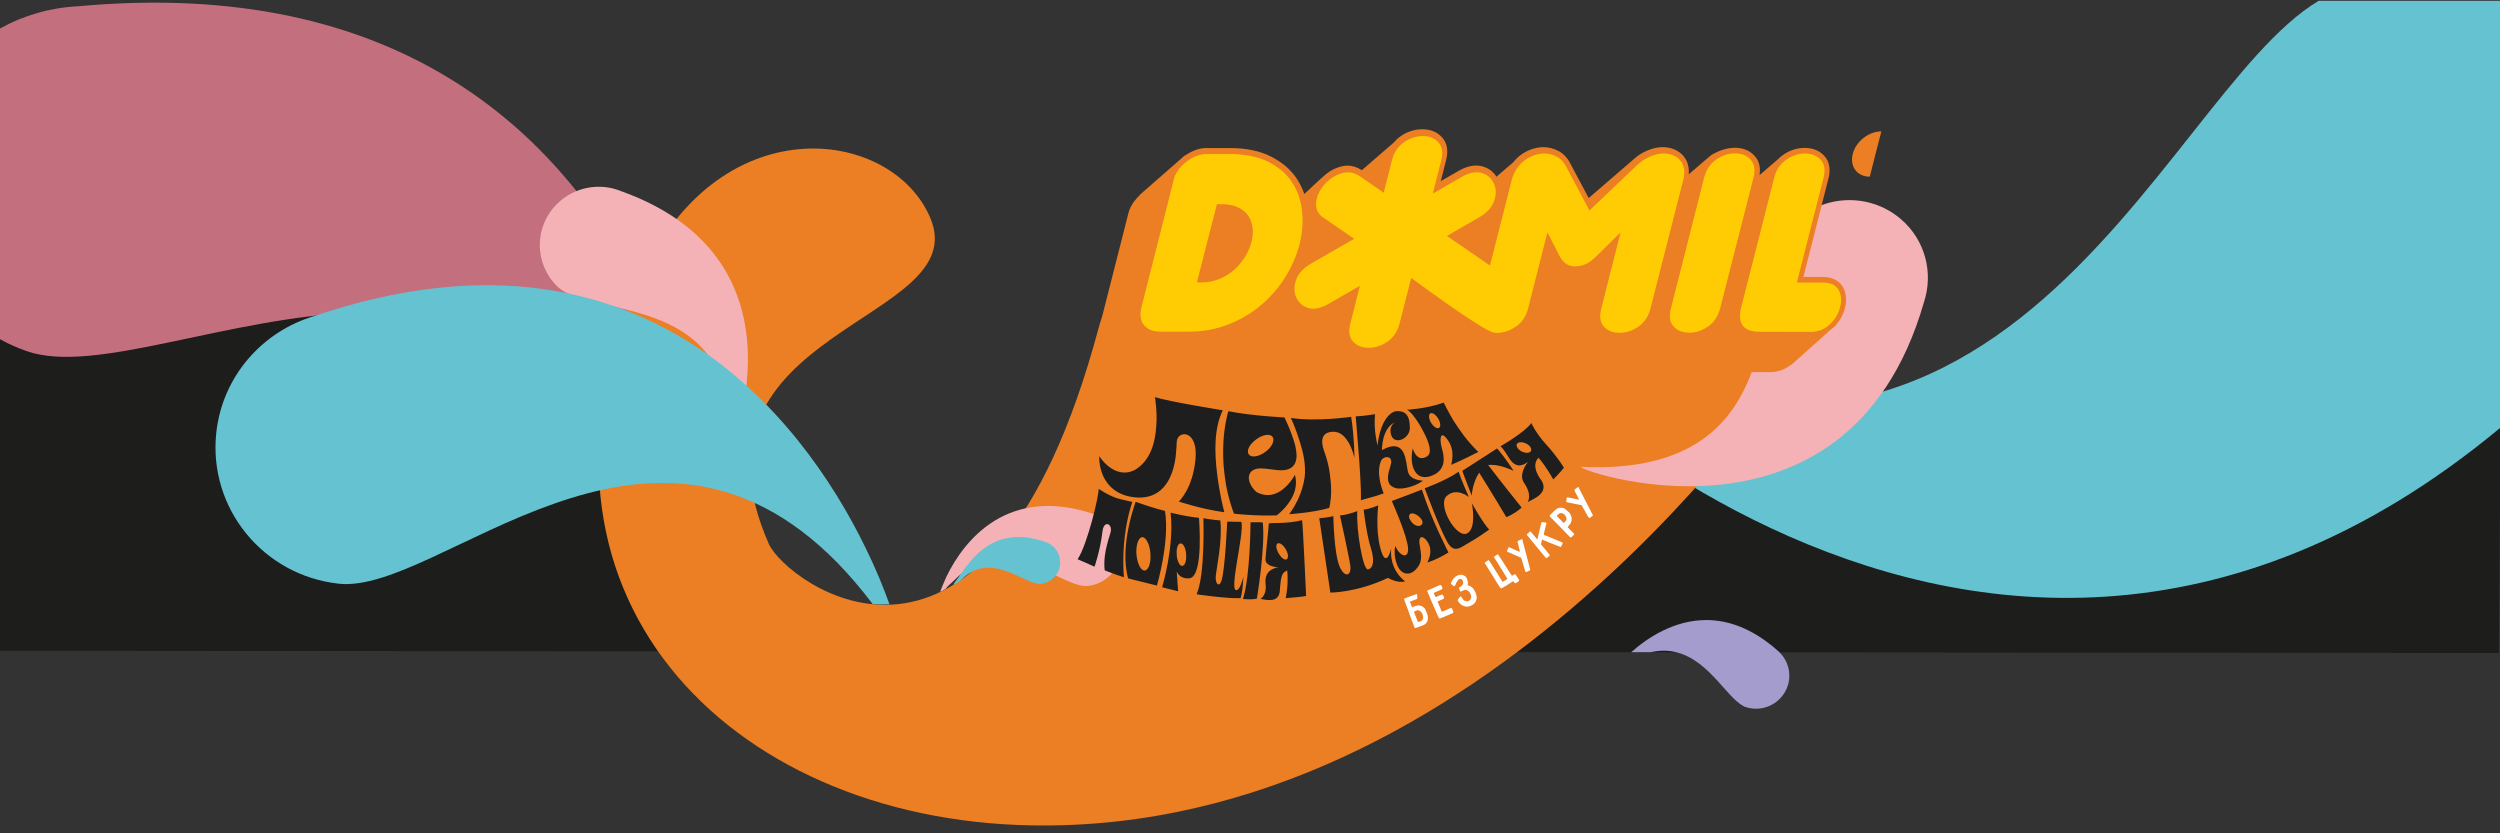 <?xml version="1.0" encoding="UTF-8"?> <!-- Generator: Adobe Illustrator 24.0.1, SVG Export Plug-In . SVG Version: 6.00 Build 0) --> <svg xmlns="http://www.w3.org/2000/svg" xmlns:xlink="http://www.w3.org/1999/xlink" id="Layer_1" x="0px" y="0px" viewBox="0 0 1920 640" style="enable-background:new 0 0 1920 640;" xml:space="preserve"><rect x="0" y="0" width="1920" height="640" fill="#333333" stroke="none"/> <style type="text/css"> .st0{fill:#1D1D1B;} .st1{fill-rule:evenodd;clip-rule:evenodd;fill:#A49CCC;} .st2{fill-rule:evenodd;clip-rule:evenodd;fill:#C46F7E;} .st3{fill-rule:evenodd;clip-rule:evenodd;fill:#65C2D0;} .st4{fill-rule:evenodd;clip-rule:evenodd;fill:#EC7E23;} .st5{fill-rule:evenodd;clip-rule:evenodd;fill:#F5B2B6;} .st6{fill-rule:evenodd;clip-rule:evenodd;fill:#FFCC04;} .st7{fill:#1D1E1D;} .st8{fill:#FFFFFF;} </style> <path class="st0" d="M0,227.9v271.9l1919.1,1.7l2.6-336.2l-159.8,31.9l-241.1,158.1l-96.9,7.6l-86.1-7.6l-97.4-14.6l-95.2,38.7 l-166.5,15.1L842,393.8l-91.9,57.6l-41.7,31.1l-35.3-3.1c0,0-77.6-31-103.7-62.9s-73.4-93.8-73.4-93.8L341.1,197l-203.8-37.5 L0,227.9z"></path> <path class="st1" d="M1373.1,526.3c-4.1,13.3-18.3,21-31.9,16.9c-13.5-4.1-27.5-35.9-53.9-42.3c-5.9-1.5-12.3-1.6-19.6,0h-14.9 c11.9-10.7,32.6-24.7,57.7-24.7c16.5,0,35.1,6.2,54.3,23.1C1372.6,505.7,1376.2,516.2,1373.1,526.3z"></path> <path class="st2" d="M60.2,4.8C39,5.8,18.3,11.7,0,21.9v238.6c6.4,3.6,13.2,6.6,20.3,9.1c104.5,37,404-178.4,528.2,185.5 C557.1,480.4,550.1-40.2,60.2,4.8z"></path> <path class="st3" d="M1135.4,235.3c-27.7-16.8,366.8,440.6,784.6,93.4V0.6h-139.2C1655.7,74.8,1534.4,478,1135.4,235.3z"></path> <path class="st4" d="M1377,279.8c0,0-233.3,360.4-584.7,354.1c-235.2-4.2-405.2-180.6-301.4-417.6c59.3-135.5,193-119.2,223.3-49.6 c35.7,81.7-197,84.7-123.7,251.1C603,446.3,759,567.7,843.8,251.7c35.1-130.4,347.7-38.3,347.7-38.3L1377,279.8z"></path> <path class="st5" d="M1459.9,168.3c19,16.3,25.1,41.8,17.6,64.1c-59.1,205.4-274.6,125.8-262.8,126.2 c169.5,7.4,128.2-148,160.1-184.4C1396.6,149.4,1434.7,146.7,1459.9,168.3z"></path> <g> <path class="st4" d="M1332.5,113.5c6.3,0,11.3,2.1,15.1,6.3l0,0c2,2.2,3.3,4.9,3.8,8c0.3,2.1,0.3,4.3-0.1,6.7l14.3-12.3 c0.5-0.5,1.1-1,1.6-1.5c0.6-0.5,1.2-1,1.9-1.5l0,0c2.6-1.9,5.3-3.3,8.1-4.2c2.9-1,5.8-1.4,8.8-1.4c3.1,0,5.9,0.5,8.4,1.5 c2.6,1,4.8,2.6,6.7,4.7l0,0c2.1,2.2,3.3,4.9,3.8,8c0.5,2.9,0.2,6.1-0.7,9.5l-19.2,75.4h14.7c3.5,0,6.6,0.6,9.1,1.8 c2.8,1.3,5,3.3,6.5,5.9c1.4,2.4,2.2,5,2.4,7.7l0,0c0.2,2.7,0,5.6-0.8,8.5c-0.7,2.7-1.7,5.2-3,7.5c-1.1,1.9-2.3,3.7-3.8,5.4v0.3 l-1.3,1.2l-0.5,0.4l0,0l-0.3,0.2l0,0l-0.3,0.2l0,0c-0.2,0.1-0.4,0.3-0.7,0.6l0,0c0,0-0.3,0.2-0.7,0.5l-29.1,26l-1.5,1.4l-0.4-0.1 c-2,1.7-4.3,2.9-6.7,3.9c-2.9,1.1-6.1,1.7-9.6,1.7h-16.3h-6.8h-15.9h-64H860.6c-3.5,0-6.6-0.5-9.2-1.6c-2.9-1.1-5.2-2.8-7.1-5.1 c-1.8-2.3-3-5-3.4-8c-0.4-2.9-0.1-6.1,0.8-9.4l25-98.3c0.4-1.5,0.9-3,1.7-4.5c0.7-1.4,1.6-2.8,2.6-4.2c0.8-1,1.7-2.1,2.6-3.1 c0.5-0.5,1-1.1,1.6-1.6v-0.2l1.2-1.1l29.4-25.7l0,0c0.2-0.2,0.5-0.5,0.9-0.8c0.3-0.3,0.6-0.5,0.9-0.8l0.1-0.1l2-1.8l0.2,0.1 c1-0.7,1.9-1.3,3-1.9c1.4-0.8,2.8-1.5,4.3-2.1l0,0c1.5-0.6,3-1.1,4.5-1.4s3-0.5,4.5-0.5h18.3c12.5,0,23,2.2,31.6,6.5 c4.3,2.2,8,4.7,11.3,7.4c3.3,2.9,6.2,6.1,8.5,9.6c1.9,2.8,3.4,5.8,4.7,8.8c0.4,1,0.8,2,1.1,3c4.7-4.1,15-14.7,20.1-17.7 c2.6-1.6,5.4-2.7,8.4-3.5c3.3-0.8,6.3-0.8,9.2,0c2.3,0.6,4.4,1.6,6.5,2.9l24.6-21.3c0.7-0.8,1.4-1.6,2.1-2.3 c0.8-0.8,1.7-1.5,2.7-2.2c2.6-1.9,5.3-3.3,8.2-4.2c2.9-1,5.8-1.4,8.9-1.4c3.1,0,5.9,0.5,8.4,1.5c2.6,1,4.8,2.6,6.7,4.7l0,0 c2,2.2,3.3,4.9,3.8,8c0.4,2.9,0.2,6.1-0.7,9.5l-4.1,16.1l13.4-7.7c3.3-1.9,6.4-3.2,9.5-3.8c3.2-0.7,6.3-0.6,9.2,0.2 c2.8,0.8,5.3,2.1,7.3,3.9c1.3,1.1,2.5,2.5,3.4,4l12.9-11.1c0.8-1,1.6-2,2.5-2.8c1-1,2-1.9,3.1-2.7c1.3-1,2.6-1.8,4.1-2.6 c1.4-0.7,2.9-1.4,4.4-1.9c1.6-0.5,3.1-0.9,4.6-1.2c1.6-0.3,3.1-0.4,4.6-0.4c2,0,4,0.3,5.9,0.8c1.9,0.5,3.8,1.2,5.6,2.2 c1.9,1,3.5,2.3,4.9,3.7c1.4,1.5,2.7,3.2,3.7,5.1l0,0l14.5,27.3l33.4-28.8l0,0c1.7-1.6,3.5-3,5.3-4.3c1.9-1.3,3.9-2.4,5.9-3.2 c2.1-0.9,4.2-1.6,6.2-2.1c2.1-0.5,4.2-0.7,6.1-0.7c3.1,0,6.1,0.6,8.8,1.7c1.4,0.6,2.7,1.3,3.8,2.1l0,0c1.2,0.8,2.2,1.8,3.2,2.9 c1,1.2,1.8,2.5,2.5,3.8l0,0c0.6,1.3,1.1,2.8,1.4,4.4c0.3,1.6,0.4,3.3,0.3,5c0,0.3,0,0.6-0.1,1l15.4-13.2l0,0c0.4-0.4,0.8-0.7,1.2-1 c0.3-0.3,0.8-0.6,1.4-1C1320.7,115.4,1326.4,113.5,1332.5,113.5L1332.5,113.5z"></path> <path class="st6" d="M901.6,137.4c0.6-2.5,1.8-4.9,3.6-7.2c1.8-2.3,3.8-4.4,6.1-6.1c2.3-1.8,4.8-3.2,7.4-4.2s5.1-1.6,7.4-1.6h18.3 c11.8,0,21.7,2,29.7,6c7.9,4,14,9.2,18.2,15.7c4.3,6.5,6.8,13.8,7.7,22.2c0.9,8.3,0.2,16.8-1.9,25.2c-2.2,8.5-5.7,16.8-10.6,24.8 s-11,15.2-18.3,21.5c-7.3,6.4-15.7,11.4-25.1,15.2c-9.4,3.8-19.8,5.8-31.2,5.8h-21.4c-6,0-10.3-1.7-13-5.1c-2.7-3.4-3.3-8-1.8-13.9 L901.6,137.4L901.6,137.4z M922.8,216.9c4.9,0,9.6-0.9,13.8-2.7c4.3-1.8,8.1-4.2,11.4-7.1c3.3-2.9,6-6.3,8.3-10 c2.3-3.8,3.9-7.6,4.9-11.5c0.9-3.6,1.2-7.2,0.8-10.5c-0.4-3.4-1.4-6.5-3.2-9.2c-1.8-2.7-4.4-4.9-7.9-6.6c-3.5-1.7-7.8-2.5-13-2.5 h-3.3l-15.4,60.1H922.8L922.8,216.9z"></path> <path class="st6" d="M1209.6,204.6c-5.2,0-9.1-2.7-11.8-7.9l-9.4-18.2l-14.8,58.3c-1.5,6.1-4.6,10.7-9.2,13.9 c-3.9,2.8-7.9,4.3-12.1,4.8c-1.6,0.3-3.1,0.2-4.6,0c-8.3-0.9-56.8-37-63.9-42l-8.9,34.8c-1.6,6.2-4.7,10.8-9.2,14 c-4.6,3.2-9.4,4.8-14.5,4.8c-5.2,0-9.2-1.6-12.1-4.8c-2.9-3.2-3.6-7.8-2-14l7.3-28.8l-23.8,13.7c-6,3.5-11.3,4.7-15.7,3.4 c-4.4-1.3-7.5-4-9.4-8.2c-1.8-4.2-1.8-8.6-0.1-13.5c1.7-4.9,5.6-9.1,11.7-12.6l32.9-18.9l-24-16.5c-4.4-3-5.8-7.4-5.1-12.3 c1.4-10.2,10.7-19.4,20.6-21.8c5.1-1.3,9.4,0.1,13.8,3.2l17.4,12l6.3-24.9c1.5-6,4.5-10.5,9.1-13.7c4.5-3.2,9.4-4.9,14.6-4.9 c5.1,0,9.1,1.6,12,4.9c2.9,3.2,3.7,7.8,2.2,13.7l-6.4,25.1l0,0l-0.1,0.5l22-12.7c5.8-3.4,10.9-4.4,15.4-3.2c4.5,1.3,7.6,4,9.5,8.1 c1.9,4.3,1.9,8.8,0.1,13.7c-1.8,4.9-5.6,8.9-11.4,12.3l-24.8,14.3l33.1,22.7l16.8-66c0.8-3.1,2.1-5.9,3.8-8.4 c1.7-2.5,3.7-4.6,6-6.3c2.2-1.7,4.7-3,7.3-3.9c2.6-0.9,5.3-1.4,7.8-1.4c3.4,0,6.6,0.8,9.5,2.4c3,1.6,5.3,4,7,7.1l18.2,34.3 l35.9-34.3c3.3-3.1,6.7-5.5,10.5-7.1c3.7-1.6,7.3-2.4,10.7-2.4c2.6,0,5,0.5,7.2,1.4c2.2,0.9,4,2.2,5.4,3.9c1.5,1.7,2.4,3.8,2.9,6.3 c0.5,2.5,0.3,5.4-0.5,8.4l-25.2,98.9c-1.6,6.2-4.7,10.8-9.2,14c-4.6,3.2-9.5,4.8-14.7,4.8c-5.1,0-9.1-1.6-11.9-4.8 c-2.9-3.2-3.6-7.8-2-14l14.8-58.3l-18.5,18.2c-3,3-5.8,5.1-8.4,6.2C1214.9,204,1212.2,204.6,1209.6,204.6L1209.6,204.6z"></path> <path class="st6" d="M1321.1,236.7c-1.6,6.2-4.7,10.8-9.2,14c-4.6,3.2-9.4,4.8-14.5,4.8c-5.2,0-9.2-1.6-12.1-4.8s-3.6-7.8-2-14 l25.5-100.3c1.5-6,4.5-10.5,9.1-13.7c4.5-3.2,9.4-4.9,14.6-4.9c5.1,0,9.1,1.6,12,4.9c2.9,3.2,3.7,7.8,2.2,13.7L1321.1,236.7 L1321.1,236.7z"></path> <path class="st6" d="M1351.3,254.8c-12.5,0-17.2-6.4-14-19l25.3-99.3c1.5-6,4.5-10.5,9.1-13.7c4.5-3.2,9.4-4.9,14.5-4.9 c5.1,0,9.1,1.6,12.1,4.9c3,3.2,3.7,7.8,2.2,13.7L1380,217h20.1c5.8,0,9.8,1.9,11.9,5.6c2.1,3.7,2.5,8.1,1.2,13.3 c-1.3,5.2-4,9.6-8,13.3c-4,3.8-8.9,5.7-14.8,5.7L1351.3,254.8L1351.3,254.8z"></path> <path class="st4" d="M1440.4,118.3l-4.4,17.4c-9.7,0-15.5-7.7-13.1-17.4s12.3-17.4,22-17.4L1440.4,118.3L1440.4,118.3z"></path> </g> <path class="st5" d="M427.8,156.6c13.3-13.2,32.9-16.5,49.2-9.8c151.8,54.3,80.6,209.9,81.6,201.2 c14.3-125.3-104.9-102.6-130.7-128.1C410.2,202.5,410.1,174.1,427.8,156.6z"></path> <g> <path class="st3" d="M683.1,464.1c-4.9,0.2-9.3,0.1-12.9-0.2c-8.9-11.8-17.9-22.2-26.9-31.5c-147.6-150.7-306.1,24.1-383,15.9 c-58.3-6.3-100.4-58.1-94.2-115.9c4.7-43.7,35.8-78.2,75.7-89.8c249-84.2,373.5,76.8,422.8,177.8 C672.8,437.1,678.9,452.1,683.1,464.1z"></path> </g> <g> <path class="st5" d="M722.1,454.3c1.3,0.1,2.9-1.7,3.9-1.8c2.4-3.2,4.4-4.3,6.8-6.8c39.6-40.4,82.1,6.5,102.7,4.3 c15.6-1.7,26.9-15.6,25.2-31.1c-1.3-11.7-9.6-21-20.3-24c-66.8-22.6-100.2,20.6-113.4,47.7C724.9,447.1,723.3,451.2,722.1,454.3z"></path> </g> <g> <path class="st3" d="M732.3,449c0.8,0,4.2-2,5.6-3.4c23.2-23.7,49.3,4.1,61.4,2.8c9.2-1,15.8-9.1,14.8-18.3 c-0.7-6.9-5.6-12.3-11.9-14.1c-39.2-13.2-56.4,13.4-66.5,28C733.9,446.7,733,447.1,732.3,449z"></path> </g> <g> <path class="st7" d="M1092,376c0,0-11.3,4.5-23.1,8.8c0,0,9.7,21.5,12.1,33.3c2.4,11.9-5.6,10.1-9.4,1.3c-0.1-0.2-1.7,6.8,1.4,14.4 c3,7.7,9.5,8.6,14.3,3.6c3.7-4,5.1-7.5,3.3-16.9c-2.1-10.3,2.4-8.6,4.6-5.9c2.3,2.8,5.6,8.1,1,17.4c0,0,7.5-2.2,16.2-7.7 C1112.4,424.1,1099.6,399.8,1092,376L1092,376z M1068.4,421.4c0,0-3.8,17-8.4-0.8c-3.8-14.6-1.5-32.5-1.5-32.5s-6.5,2.9-11.2,3.3 c0,0,2.1,18.7,5.4,29c3.1,9.8,2.2,16-2.1,16.9c-3.8,0.8-9.1-30.2-8.2-44.8c0,0-6.4,2.7-13.3,3.4c0,0,6.7,30.3,7.8,37.5 c1.5,9.2-4.1,10.7-8,1.9c-4.5-10.4-4.9-38.9-4.9-38.9s-4.7,1.2-10.8,1.6l8.5,57.1c0,0,20,0.2,44.3-11.3c0,0,6.7,4.3,13.2,2.7 C1079.1,446.5,1067,438.3,1068.4,421.4L1068.4,421.4z M1143.7,406.7c-4.9-5.1-13.3-20.2-13.3-20.2s3.9,19.3-3.6,23.1 c-8.3,4.3-23.1-21.6-15.9-28.5c7.5-7.3,17.2,0.6,17.2,0.6c-5.4-12-7.9-19.4-7.9-19.4c-9.8,6.9-26,12.7-26,12.7s11.1,30.3,17.4,41.4 c2.8,4.9,6,6.5,10.8,3.8C1127.6,417.1,1135.5,412.8,1143.7,406.7L1143.7,406.7z M1162.4,361.6c0,0-5.5-8.9-12.6-17.2 c0,0-13.4,8.7-26.6,17.1c-0.4,0.2,2.7,7.6,7.1,19.2c0,0,0.3-9.5,5.7-17.7c0,0,10.8,17.2,20.9,34.2c0,0,6.5-2.6,11.7-7.4 c0,0-15.8-19.6-25.7-32.7c0,0,3.8-0.5,8.8,0.7C1156.9,358.9,1162.4,361.6,1162.4,361.6L1162.4,361.6z M1176.1,324.9 c-5.6,7.6-23.7,17.8-23.7,17.8c4.5,4.5,5.9,9,8.9,12.1c5.6,5.6,10.8,0.7,12.3-0.2c-1.9,2.3-7.2,10.2-3.2,16.1 c6.8,9.9,2.8,14.9,2.8,14.9c4.1-2.2,16.3-6.6,10.9-16.2c-9.5-12.5-2.5-17.8-2.5-17.8c5.9,6.6,11.3,16.6,11.3,16.6 c4-3.8,8.2-9,8.2-9s-5.3-8.8-13.6-17.8C1179.3,332.5,1176.1,324.9,1176.1,324.9L1176.1,324.9z M1175.7,346.5 c-0.9,1.6-4.2,1.7-7.1,0.2s-4.5-4.1-3.6-5.8c1-1.6,4.3-1.7,7.2-0.2C1175.2,342.2,1176.7,344.8,1175.7,346.5L1175.7,346.5z M1096,350.5c-8.2,5.2-11-6.2-11-6.2c-1.5,7.1-0.9,13.5,1.7,17.7c2.5,4.1,6.9,5.7,13,3.3c6-2.3,8.2-6.3,8.9-10.2 c0.5-4-0.4-8.1-1.3-10.9c-1.6-5.7-1.8-15.1,4.5-6.4c3.1,4.2,3.8,8.8,3.7,12.6c-0.1,3.8-1,6.6-1,6.6c8.6-3.6,20.8-9.9,20.8-9.9 c-3.9-3.9-7.6-8-10.8-12.2c-3.2-4.3-6.1-8.5-8.5-12.3c-4.6-7.8-7.2-13.4-7.2-13.4c-13,4.7-28.2,5.5-28.2,5.5 c3.4,1.6,9.1,9.7,13.1,17.8C1097.6,340,1100.1,348,1096,350.5L1096,350.5z M887,305c0,0,0.5,2.5,0.8,6.6c0.4,4.1,0.7,9.6,0.2,15.8 c-0.4,6.2-1.5,12.8-4.1,19c-2.6,6-6.6,11.2-12.5,14.6c-15.8,7.8-27.2-10.7-27.2-10.7s-0.4,7.4,2.9,15c3.5,7.7,11.1,16.1,26.7,16.8 c7.6,0.3,13.3-2,17.5-5.6c4.1-3.5,6.9-8.3,8.7-13.3c1.8-5,2.7-10,3.1-14.3c0.5-4.3,0.5-7.6,0.6-9.3c0.3-9.3,16.3-10.1,14.5,12.4 c-0.5,5.8-1.5,10.7-2.8,14.9c-1.3,4.2-2.8,7.6-4.3,10.3c-3,5.5-5.8,8-5.8,8s18.2,6,35,8.2c0,0-0.9-3.4-2.1-8.7 c-1.1-5.3-2.5-12.8-3.5-21.1c-1-8-1.6-17-1.1-25.3c0.5-8.4,2.2-16.6,5.5-23.2C939.1,315.1,897.4,308.4,887,305L887,305z M994.5,364.7c0,0-12,23-29.8,13c-7.8-7.5-7.5-16.4,1.1-17.8c3.3-0.6,8.8,0.4,15,1.1c13,1.4,15.9-5.8,14.7-14.6 c-0.5-4.4-2.2-9.2-3.9-13.9c-1.7-4.6-3.7-8.8-5.1-11.9c0,0-25.2-1.2-43.1-4.8c0,0-0.8,2.3-1.6,6.4c-0.8,4-1.8,9.8-2.2,16.9 c-0.4,7.3-0.4,15.8,0.8,25.1c1.1,9.4,3.3,19.7,7.3,30.3c0,0,15.8,1.9,32.8,1.3c0,0,4.8-3.4,8.8-9 C993.5,381.2,996.9,373.6,994.5,364.7L994.5,364.7z M963.1,338.8c4.5-4.1,10.5-6,13.4-4.1c2.8,1.9,1.6,6.8-2.9,10.9 c-4.6,4.2-10.8,6.2-13.7,4.2S958.3,342.9,963.1,338.8L963.1,338.8z M1016.6,345.5c-3.3-10.5,1.1-13.4,6.3-13.9 c2.5-0.2,5.8,0.3,8.8,3.1s6.2,7.7,8.5,16.9c0,0,0-4.1-0.3-10.1c-0.4-6-1-13.8-2.2-21.4c0,0-25.7,3.9-46.3,0.9c0,0,2.5,5.3,5,12.6 c1.3,3.8,2.7,8,3.8,12.4c1.1,4.5,1.9,9.1,2,13.7c0.3,4.6-0.4,9-1.5,13.1c-1,4.2-2.6,8-4.1,11.3c-3.2,6.6-6.5,10.8-6.5,10.8 s18-1.1,30.7-4.8c0,0,1.4-4.6,1.5-12.4c0.1-3.9-0.3-8.5-1-13.9C1020.6,358.3,1019.1,352.2,1016.6,345.5L1016.6,345.5z M1062.7,378.9c0,0-1.7-3.8-2.8-8.9c-1-5.2-1.5-11.5,1-16.6c2-3.1,7.4-3.5,7.6,1c0.1,2.3-1.9,6.4-2.4,10.6 c-0.5,4.1,0.1,8.2,5.6,9.8c5.7,1.7,16.9-2.1,21.2-5.7c0,0-9.9,0.1-11.6-6.8c-0.9-3.5-1.2-10.3-3.5-14.8c-2.4-4.6-6.9-7.1-16.5-1.8 c0,0,0-4.3,1.2-9.2c1.3-4.8,3.9-10.1,9-12.3c0,0-5.7,3-2.8,10.6c3.1,7.4,15.2,1.4,14-7.5c-0.2-12.3-7.7-11.6-10.6-11.5 c-1.4,0.1-4.4,1.4-7.2,5.2c-2.9,3.9-5.7,10.4-7,21.1c0,0-0.7-3-1.4-7.4c-0.6-4.4-1.1-10.4-0.5-16.6c0,0-8.1,1.4-14.8,1.7 c0,0,0.2,2.9,0.6,7.4c0.3,4.6,0.8,10.7,1.4,17.6c0.6,7,1.1,14.4,1.5,21.5c0.4,6.9,0.6,13.3,0.5,17.9 C1045.2,383.9,1055.6,381.6,1062.7,378.9L1062.7,378.9z M1098.6,323.9c-1.6-3.3-1.4-6.2,0.3-6.6c1.8-0.4,4.5,1.9,6.1,5 c1.6,3.2,1.5,6.1-0.3,6.5C1103.1,329.3,1100.3,327.1,1098.6,323.9L1098.6,323.9z M950.5,452.9c-8,5,5.3-42.5,2.9-52.1l-10.9-0.2 c0,0-1.6,36.9-4.4,45.4c-1.9,5.6-4.9,2.2-4.4-3.5c0.5-5.8,5.3-27.8,3.5-42.8c0,0-6.2-0.4-13-1.7c0,0,1.5,43.1-5.2,58.4 c0,0,22.4,3.4,33.7,3c1.6-4.5,1.8-11,2.3-16.5C954.4,445.2,952.5,451.7,950.5,452.9L950.5,452.9z M840.6,435.2 c0,0,4.4-12.4,6.1-27.1c1-9.1,8.3-5.9,6.1,1.2c-4.4,13.8-5.2,21.3-4.4,28.7c0,0,8.6,3.5,14.8,5.3c0,0-3.2-29,6.4-57.8 c-10-2.7-12.4-1.6-25.5-9.8l-0.4-0.1c0.6,3.8-8.5,42.6-16.1,53.9C827.7,429.4,836.9,433.6,840.6,435.2L840.6,435.2z M960.4,401.1 c0,0-0.1,40.9-5.8,58.9c0,0,6.7,0.8,10.7-0.3c0,0,6.6-39.8,4.5-58.4C969.9,401.2,967.7,401,960.4,401.1L960.4,401.1z M888.5,449.7 c0,0,10-33.8,6.2-57.3c0,0-9.9-2.4-22.5-7c0,0-12.8,33.8-5.8,58.8C866.4,444.2,876.2,446.7,888.5,449.7L888.5,449.7z M877.9,412.6 c3,0.8,5.6,7.2,5.7,14.1c0.2,7.1-2.2,12.2-5.2,11.4c-3-0.7-5.5-7.1-5.7-14.1C872.6,417,874.9,411.9,877.9,412.6L877.9,412.6z M892.5,451l12.3,3.1l-1.1-15.2c0,0,2.2,6.2,10,5.2c10.9-1.8,7.1-46.4,7.1-46.4c-11-1.1-21.8-4-21.8-4 C902.1,419.5,892.5,451,892.5,451L892.5,451z M907.2,417.4c2.1,0.5,3.8,4.8,3.8,9.4c0.2,4.9-1.4,8.2-3.5,7.8 c-2.1-0.6-3.8-4.9-3.8-9.5C903.4,420.3,905,416.8,907.2,417.4L907.2,417.4z M1000,399.5c-12.2,3.2-25.4,1.6-25.6,2.7 c0.1,2.2-2.7,26.1-2.5,28c0.7,5,9,5.5,10.3,5.5H982c-1.6,0.1-3.1,0.6-4.3,1.2c-2.5,1.1-4.3,2.9-5.1,5.2c-0.6,1.6-0.8,3.4-0.7,5.2 c0.2,2.2,0.4,4.2,0,6.2c-0.2,1.4-1.2,4.9-3.9,6.4c5.9,1.3,14.2,2.7,14.9-6.1c0.4-5,0.6-11.9,3.2-14.2c0.7-0.5,1.5-1.1,2.5-1.5 c1.1,11.7-1.1,20.8-1.2,21.3c0,0,14.5-1.2,15.7-1.7C1002.8,453.1,1000.7,403.8,1000,399.5L1000,399.5z M988.2,429.5 c-1.4,0.9-3.5-0.8-4.6-2.2c-1.8-2.1-3.1-4.8-3.4-7.3c0-0.9,0.1-1.9,0.7-2.5c0.6-0.4,1.4-0.4,2.2-0.1c2.1,0.9,3.7,3.1,4.8,5.2 c0.7,1.4,1.2,2.9,1.3,4.4C989.1,427.9,989,429.1,988.2,429.5L988.2,429.5z M1091.7,403.1c-1.5,1.3-4,1.3-6.7-1.2 c-2.6-2.6-3.7-5.7-2.2-7c1.4-1.4,4.7-0.3,7.3,2.1C1092.8,399.6,1093.1,401.7,1091.7,403.1L1091.7,403.1z"></path> </g> <g> <g> <path class="st8" d="M1088,456.1c0.1,0,0.2,0.1,0.3,0.5s0.2,0.8,0.2,1.3s0,0.9,0,1.4c0,0.4-0.2,0.7-0.4,0.8 c-0.2,0.1-0.6,0.2-1.1,0.4c-0.5,0.2-1,0.4-1.6,0.6c-0.5,0.2-1,0.4-1.5,0.5c-0.4,0.2-0.7,0.3-0.8,0.3s-0.1,0.1-0.2,0.2 c-0.1,0.1-0.1,0.2,0,0.3c0.2,0.5,0.4,1.1,0.7,1.8c0.2,0.7,0.5,1.3,0.7,1.8c0.1,0.3,0.3,0.4,0.6,0.2c0.1,0,0.4-0.1,0.8-0.3 c0.5-0.2,1-0.4,1.7-0.6c0.7-0.2,1.4-0.3,2.1-0.3c0.7,0,1.5,0.1,2.1,0.4c0.2,0.1,0.5,0.3,0.8,0.4c0.3,0.2,0.6,0.4,0.9,0.6 c0.3,0.2,0.6,0.5,0.8,0.8c0.3,0.3,0.5,0.6,0.6,1c0.2,0.4,0.3,0.8,0.5,1.1c0.1,0.3,0.2,0.5,0.3,0.8c0.1,0.2,0.2,0.5,0.3,0.8 c0.1,0.3,0.2,0.6,0.4,1.1c0.2,0.6,0.4,1.3,0.4,2.1c0.1,0.8,0,1.6-0.2,2.4s-0.6,1.5-1.2,2.2s-1.4,1.2-2.5,1.6 c-0.2,0.1-0.6,0.2-1.1,0.4c-0.6,0.2-1.2,0.4-1.8,0.7c-0.6,0.2-1.2,0.4-1.8,0.6c-0.5,0.2-0.9,0.3-1,0.3c-0.3,0.1-0.5-0.1-0.7-0.5 c0-0.1-0.2-0.4-0.4-1c-0.2-0.6-0.5-1.4-0.9-2.4s-0.8-2.1-1.3-3.4c-0.5-1.3-0.9-2.5-1.4-3.9c-0.5-1.3-1-2.6-1.4-3.9 c-0.5-1.3-0.9-2.4-1.3-3.4s-0.7-1.9-0.9-2.5c-0.2-0.7-0.4-1.1-0.4-1.2s0-0.1,0.1-0.2c0.1-0.1,0.1-0.2,0.2-0.2 c0.3-0.1,0.7-0.3,1.2-0.5c0.5-0.2,1.1-0.4,1.8-0.7c0.7-0.2,1.3-0.5,2-0.7c0.7-0.3,1.3-0.5,1.9-0.7s1.1-0.4,1.5-0.5 C1087.7,456.2,1087.9,456.1,1088,456.1z M1088.1,468.8c-0.3,0.1-0.6,0.2-0.9,0.3c-0.2,0.1-0.5,0.2-0.8,0.4 c-0.3,0.1-0.4,0.3-0.3,0.7c0.1,0.2,0.2,0.6,0.4,1.2c0.2,0.6,0.5,1.2,0.8,2c0.3,0.7,0.5,1.4,0.8,2.1c0.3,0.7,0.5,1.3,0.7,1.8 c0.1,0.2,0.2,0.3,0.4,0.3c0.1,0,0.2,0,0.3,0c0.2-0.1,0.5-0.1,0.7-0.2l1.2-0.4c0.5-0.2,0.9-0.5,1.1-1s0.3-1,0.4-1.5 c0-0.6,0-1.1-0.1-1.6c-0.1-0.5-0.2-0.9-0.3-1.2c-0.1-0.2-0.2-0.5-0.5-0.9c-0.2-0.4-0.5-0.8-0.9-1.1c-0.4-0.3-0.8-0.6-1.3-0.8 C1089.3,468.5,1088.8,468.6,1088.1,468.8z"></path> <path class="st8" d="M1101.3,455.4c0,0-0.1,0.1-0.1,0.2s-0.1,0.2,0,0.2c0.2,0.5,0.4,0.9,0.6,1.3s0.4,0.9,0.7,1.3 c0,0,0.1,0.1,0.2,0.1c0.1,0,0.2,0,0.2,0c0.3-0.1,0.7-0.3,1.1-0.5s0.7-0.3,1.1-0.5s0.7-0.3,1-0.4c0.3-0.1,0.6-0.2,0.8-0.3 c0.4-0.2,0.7-0.2,0.9-0.1c0.2,0.1,0.4,0.3,0.6,0.6c0.1,0.3,0.2,0.5,0.3,0.8c0.1,0.2,0.2,0.5,0.3,0.8c0.1,0.5-0.1,0.9-0.8,1.2 c-0.6,0.3-1.1,0.5-1.8,0.8c-0.6,0.2-1.2,0.5-1.8,0.8c-0.3,0.1-0.4,0.3-0.4,0.4s0,0.3,0.1,0.6c0.2,0.5,0.5,1.1,0.8,1.8 c0.3,0.7,0.6,1.5,0.9,2.2c0.3,0.7,0.6,1.3,0.8,1.9s0.4,0.9,0.4,1c0.1,0.1,0.1,0.1,0.2,0.1c0.1,0,0.2,0,0.3,0 c0.5-0.2,1.1-0.4,1.8-0.7c0.7-0.3,1.4-0.6,2-0.9l2.3-1c0.2-0.1,0.4-0.1,0.6-0.2s0.4,0,0.6,0.3c0.1,0.1,0.1,0.2,0.3,0.5 c0.1,0.2,0.2,0.5,0.3,0.8s0.2,0.5,0.3,0.8c0.1,0.3,0.2,0.4,0.2,0.5c0.1,0.2,0.1,0.4,0,0.6c-0.1,0.2-0.2,0.4-0.4,0.5 c-0.1,0.1-0.5,0.2-1,0.4c-0.5,0.2-1.1,0.5-1.8,0.8c-0.7,0.3-1.4,0.6-2.2,0.9c-0.8,0.3-1.5,0.6-2.1,0.9c-0.7,0.3-1.2,0.5-1.7,0.7 c-0.5,0.2-0.7,0.3-0.8,0.3c-0.2,0.1-0.5,0.1-0.7,0s-0.4-0.3-0.5-0.5c-0.1-0.3-0.4-0.9-0.9-2c-0.4-1.1-1-2.3-1.6-3.7 c-0.6-1.4-1.3-2.9-2-4.5c-0.7-1.6-1.3-3.1-1.9-4.5s-1.1-2.6-1.5-3.6s-0.7-1.6-0.8-1.8c-0.2-0.4-0.1-0.7,0.3-0.9 c0.3-0.1,0.8-0.3,1.6-0.7s1.7-0.7,2.6-1.1c0.9-0.4,1.8-0.8,2.7-1.2c0.9-0.4,1.6-0.7,2.1-0.9c0.9-0.4,1.5-0.2,1.8,0.8 c0,0.2,0.1,0.4,0.2,0.6c0.1,0.2,0.2,0.4,0.2,0.6c0.1,0.2,0.1,0.5,0,0.7c-0.1,0.2-0.3,0.4-0.5,0.5c0,0-0.2,0.1-0.5,0.2 c-0.3,0.1-0.7,0.3-1.1,0.5s-0.9,0.4-1.4,0.6c-0.5,0.2-1,0.4-1.4,0.6s-0.8,0.4-1.1,0.5C1101.5,455.3,1101.4,455.4,1101.3,455.4z"></path> <path class="st8" d="M1116.7,450.2c-0.1,0-0.3-0.1-0.5-0.3c-0.3-0.2-0.5-0.4-0.8-0.6c-0.3-0.2-0.5-0.4-0.7-0.6s-0.4-0.3-0.4-0.4 s0-0.4,0.2-0.9s0.5-1.1,0.9-1.8c0.4-0.7,0.9-1.3,1.6-2c0.6-0.7,1.4-1.2,2.3-1.6c0.8-0.4,1.5-0.5,2.3-0.6c0.7,0,1.4,0.1,2.1,0.3 c0.6,0.2,1.2,0.6,1.7,1c0.5,0.4,0.9,1,1.1,1.5c0.3,0.6,0.4,1.2,0.6,1.7c0.1,0.6,0.2,1.1,0.2,1.5s0,0.8,0,1.1c0,0.3,0,0.5-0.1,0.5 c0,0.1,0,0.2-0.1,0.2c0,0.1-0.1,0.1-0.1,0.2c0,0,0,0.1,0.1,0.1c0.1,0,0.2,0.1,0.4,0.1c1,0.2,1.9,0.6,2.9,1.4s1.9,2,2.6,3.7 c0.8,1.7,1.1,3.1,1.1,4.3c-0.1,1.2-0.3,2.2-0.8,3.1c-0.5,0.8-1.1,1.5-1.8,2c-0.7,0.5-1.3,0.9-1.9,1.1c-1.3,0.6-2.5,0.8-3.6,0.7 c-1.1-0.2-2.1-0.5-3-1s-1.6-1.1-2.2-1.8s-1-1.3-1.2-1.7c-0.1-0.2-0.1-0.4,0-0.7c0.1-0.3,0.2-0.5,0.3-0.7c0.2-0.3,0.5-0.7,0.8-1 c0.3-0.3,0.6-0.6,0.9-0.9c0-0.1,0.1-0.1,0.2-0.1c0.1,0,0.2,0,0.2,0s0.1,0.2,0.3,0.4c0.2,0.3,0.4,0.5,0.6,0.9 c0.2,0.3,0.5,0.6,0.7,1c0.3,0.3,0.5,0.5,0.6,0.7c0.5,0.3,1.1,0.6,1.7,0.7c0.7,0.2,1.3,0.1,2-0.2c0.7-0.3,1.2-0.8,1.5-1.4 c0.3-0.6,0.4-1.3,0.4-2s-0.2-1.4-0.6-2.2c-0.3-0.7-0.8-1.3-1.3-1.8c-0.5-0.5-1.2-0.8-1.8-1c-0.7-0.2-1.4-0.1-2.2,0.3 c-0.5,0.2-0.9,0.4-1.3,0.6s-0.6,0.3-0.8,0.4c-0.1,0.1-0.3-0.1-0.4-0.4c-0.2-0.3-0.4-0.6-0.5-1c-0.2-0.4-0.3-0.8-0.4-1.1 c-0.1-0.3-0.1-0.5,0-0.6c0.1-0.1,0.3-0.2,0.6-0.3c0.3-0.2,0.5-0.4,0.8-0.6c0.3-0.2,0.6-0.5,0.9-0.8c0.3-0.3,0.5-0.6,0.7-0.9 c0.1-0.2,0.2-0.6,0.2-1.1s-0.1-0.9-0.2-1.3c-0.3-0.7-0.6-1.1-1-1.4c-0.4-0.2-0.7-0.3-1.1-0.3s-0.8,0.2-1.1,0.5 c-0.4,0.3-0.7,0.6-1,1.1c-0.3,0.4-0.6,0.9-0.9,1.4c-0.2,0.5-0.4,1-0.6,1.5c-0.1,0.3-0.2,0.5-0.4,0.7 C1117.1,450.2,1116.9,450.2,1116.7,450.2z"></path> <path class="st8" d="M1154.2,446.8c0.1,0,0.2-0.1,0.5-0.3c0.3-0.2,0.6-0.4,0.9-0.6c0.3-0.2,0.7-0.4,1-0.6c0.3-0.2,0.6-0.4,0.7-0.5 c0.3-0.2,0.4-0.4,0.2-0.7c-0.2-0.3-0.5-0.8-1-1.5c-0.5-0.8-1-1.6-1.6-2.6s-1.3-2-1.9-3.1c-0.7-1.1-1.3-2.1-1.9-3.1 c-0.6-1-1.1-1.8-1.6-2.6c-0.5-0.7-0.8-1.2-1-1.5s-0.3-0.5-0.5-0.8s-0.4-0.5-0.6-0.8s-0.1-0.4,0.1-0.6c0.4-0.3,0.8-0.6,1.2-0.8 c0.4-0.3,0.8-0.5,1.2-0.8c0.3-0.2,0.5-0.2,0.7,0.1c0.2,0.3,0.5,0.8,1.1,1.6c0.5,0.8,1.2,1.8,1.9,2.9c0.7,1.1,1.5,2.3,2.3,3.6 c0.8,1.3,1.6,2.5,2.3,3.6c0.7,1.1,1.3,2.1,1.8,2.8c0.5,0.8,0.8,1.3,0.9,1.4c0.2,0.3,0.5,0.4,0.8,0.1c0.2-0.2,0.5-0.3,0.7-0.5 c0.3-0.1,0.5-0.3,0.7-0.4c0.3-0.2,0.6-0.2,0.9,0.2c0.4,0.5,0.8,1.1,1.1,1.7s0.7,1.2,1.1,1.7c0.1,0.1,0.1,0.2,0.2,0.4 c0.1,0.1,0.2,0.3,0.2,0.4c0.1,0.2,0.1,0.3,0.1,0.5c0,0.1-0.1,0.3-0.3,0.4c-0.3,0.2-0.7,0.5-1.2,0.8c-0.4,0.3-0.8,0.5-1,0.6 c-0.4,0.2-0.8,0.1-1.2-0.4l-0.5-0.8c-0.1-0.2-0.4-0.3-0.6-0.1c-0.3,0.2-0.6,0.4-1.1,0.7c-0.5,0.3-1,0.7-1.7,1.1 c-0.6,0.4-1.2,0.8-1.9,1.2c-0.6,0.4-1.2,0.8-1.8,1.1c-0.5,0.3-1,0.6-1.4,0.8c-0.4,0.2-0.6,0.3-0.7,0.4c-0.3,0.1-0.5,0.1-0.7-0.1 c-0.2-0.1-0.4-0.3-0.6-0.5c-0.1-0.1-0.3-0.4-0.6-1c-0.4-0.6-0.8-1.3-1.4-2.1c-0.5-0.9-1.1-1.8-1.8-2.9c-0.7-1.1-1.3-2.2-2-3.3 c-0.7-1.1-1.4-2.2-2-3.2c-0.7-1.1-1.2-2-1.8-2.9c-0.5-0.8-1-1.5-1.3-2.1c-0.4-0.5-0.5-0.8-0.6-0.9c-0.1-0.2-0.2-0.4-0.1-0.6 c0.1-0.2,0.2-0.4,0.4-0.5c0.3-0.1,0.6-0.3,1-0.6c0.4-0.2,0.7-0.5,0.9-0.7c0.1-0.1,0.2-0.1,0.3-0.1c0.1,0,0.2,0,0.3,0 c0.1,0,0.2,0.1,0.3,0.1l9.6,15.2c0.1,0.2,0.2,0.4,0.4,0.6c0.1,0.1,0.2,0.3,0.3,0.4C1154,446.8,1154.1,446.9,1154.2,446.8z"></path> <path class="st8" d="M1167.2,423.7c0,0,0-0.4-0.1-1c-0.1-0.6-0.3-1.3-0.5-2.1s-0.4-1.6-0.6-2.4s-0.4-1.4-0.5-1.8 c-0.1-0.6,0.1-0.9,0.6-1.1c0.4-0.2,0.8-0.4,1.3-0.6c0.4-0.2,0.9-0.4,1.3-0.6c0.3-0.1,0.5-0.1,0.5,0.2c0,0.2,0.2,0.8,0.4,1.8 c0.3,1,0.6,2.3,1,3.8s0.8,3.1,1.3,4.9c0.5,1.8,0.9,3.4,1.3,5s0.8,3,1.1,4.2c0.3,1.2,0.6,2,0.7,2.5c0.1,0.4,0.2,0.8,0.2,1.2 c0,0.1,0,0.1-0.1,0.2c0,0.1-0.1,0.1-0.2,0.2c-0.4,0.2-0.8,0.4-1.3,0.6c-0.4,0.2-0.8,0.4-1.3,0.6c-0.2,0.1-0.4,0-0.6-0.1 s-0.3-0.3-0.4-0.6c-0.1-0.2-0.2-0.6-0.3-1.1c-0.1-0.5-0.3-1.1-0.5-1.7s-0.4-1.3-0.6-2s-0.4-1.4-0.6-2.1s-0.4-1.3-0.6-1.9 s-0.3-1.1-0.4-1.4c-0.2-0.1-0.6-0.3-1.2-0.5s-1.2-0.5-2-0.9c-0.7-0.3-1.5-0.7-2.3-1c-0.8-0.4-1.6-0.7-2.2-1 c-0.7-0.3-1.2-0.5-1.7-0.7c-0.4-0.2-0.7-0.3-0.7-0.3c-0.5-0.2-0.7-0.4-0.8-0.5c-0.1-0.1,0-0.4,0.2-0.9c0.1-0.3,0.3-0.7,0.4-1 c0.1-0.3,0.3-0.6,0.4-0.9c0.2-0.4,0.5-0.5,1.1-0.3c0.1,0.1,0.4,0.2,0.8,0.4c0.4,0.2,0.9,0.4,1.5,0.7c0.6,0.3,1.2,0.5,1.8,0.8 c0.6,0.3,1.2,0.5,1.8,0.8c0.5,0.2,1,0.4,1.4,0.6C1167,423.7,1167.2,423.7,1167.2,423.7z"></path> <path class="st8" d="M1180.7,414.4c0-0.2,0.1-0.6,0.3-1.3c0.2-0.7,0.4-1.5,0.6-2.5s0.4-2,0.7-3c0.3-1.1,0.5-2.1,0.7-3 s0.4-1.7,0.6-2.3c0.2-0.6,0.2-1,0.3-1c0-0.1,0-0.2,0.1-0.2c0.1-0.1,0.1-0.1,0.2-0.1c0.3,0.1,0.6,0.1,1,0.1s0.8,0.1,1.1,0.1 c0.4,0.1,0.7,0.1,0.9,0.2c0.3,0.1,0.4,0.1,0.5,0.2c0,0.1,0,0.3-0.1,0.7c-0.1,0.4-0.2,0.9-0.4,1.5c-0.1,0.6-0.3,1.3-0.5,2 s-0.4,1.4-0.5,2c-0.2,0.6-0.3,1.2-0.4,1.6c-0.1,0.4-0.2,0.8-0.2,0.9s0,0.2,0,0.3c0.1,0.1,0.1,0.2,0.2,0.2c0.2,0.1,0.7,0.3,1.5,0.6 c0.8,0.3,1.7,0.7,2.7,1.1c1,0.4,2.1,0.9,3.2,1.3c1.1,0.4,2.2,0.9,3.1,1.3c1,0.4,1.8,0.7,2.4,1c0.6,0.3,1,0.4,1.1,0.5 c0.4,0.2,0.5,0.5,0.3,0.9c0,0.1-0.1,0.3-0.3,0.6c-0.1,0.3-0.2,0.5-0.4,0.8c-0.1,0.3-0.3,0.5-0.4,0.8c-0.1,0.2-0.2,0.3-0.2,0.4 c-0.1,0-0.2,0-0.3,0s-0.2-0.1-0.2-0.1c-2.2-0.8-4.1-1.6-5.9-2.3c-0.8-0.3-1.5-0.6-2.3-0.9s-1.5-0.6-2.1-0.9s-1.2-0.5-1.7-0.7 c-0.5-0.2-0.8-0.3-1-0.4c-0.3-0.2-0.6-0.3-0.7-0.4c-0.2-0.1-0.3-0.1-0.3-0.1c-0.1,0-0.1,0.1-0.1,0.3c0,0.2-0.1,0.4-0.1,0.7 c-0.1,0.4-0.2,0.8-0.3,1.2c-0.1,0.4-0.2,0.8-0.3,1.2c-0.1,0.2,0,0.3,0.1,0.5c0.3,0.4,0.8,1,1.5,1.8c0.6,0.8,1.3,1.6,2,2.4 c0.7,0.8,1.3,1.6,1.9,2.3c0.6,0.7,0.9,1.1,1.1,1.4c0.1,0.2,0.2,0.3,0.1,0.4c0,0.1-0.1,0.3-0.2,0.4c-0.1,0.1-0.3,0.2-0.5,0.4 c-0.2,0.2-0.4,0.4-0.7,0.6c-0.2,0.2-0.5,0.4-0.7,0.5c-0.2,0.2-0.4,0.3-0.5,0.3c-0.1,0-0.1,0-0.2-0.1c-0.1-0.1-0.1-0.1-0.2-0.2 c-0.4-0.4-0.9-1.1-1.8-2.1c-0.8-1-1.8-2.1-2.8-3.4s-2.1-2.6-3.3-4c-1.1-1.4-2.2-2.7-3.1-3.8c-0.9-1.1-1.7-2.1-2.4-2.9 c-0.7-0.8-1-1.2-1-1.2c-0.3-0.3-0.3-0.7,0.1-0.9s0.7-0.6,1-0.9c0.3-0.3,0.7-0.6,1-0.9c0.3-0.2,0.5-0.2,0.8,0.1 c0.2,0.3,0.6,0.7,1.1,1.3c0.5,0.6,1,1.2,1.5,1.8c0.5,0.6,1,1.2,1.5,1.7C1180.2,414,1180.6,414.3,1180.7,414.4z"></path> <path class="st8" d="M1205,393.5c0.5,0.5,0.9,1,1.2,1.7c0.3,0.6,0.5,1.3,0.7,2c0.1,0.7,0.2,1.4,0.1,2.2c-0.1,0.7-0.3,1.5-0.6,2.2 c-0.2,0.4-0.5,0.8-0.9,1.3s-0.9,1-1.3,1.5c-0.1,0.2-0.2,0.3-0.2,0.4s0.1,0.2,0.2,0.4c0.8,0.7,1.5,1.5,2.2,2.2 c0.7,0.8,1.4,1.5,2.2,2.2c0.5,0.5,0.4,1-0.2,1.5c-0.2,0.2-0.5,0.4-0.7,0.6c-0.2,0.3-0.4,0.5-0.6,0.7c-0.5,0.5-1,0.5-1.4,0 c-0.4-0.4-1-1-1.9-1.9c-0.9-0.9-1.9-1.9-2.9-3c-1.1-1.1-2.2-2.3-3.4-3.5s-2.3-2.3-3.3-3.4c-1-1-1.9-1.9-2.6-2.6 c-0.7-0.7-1.2-1.2-1.3-1.3c-0.2-0.2-0.2-0.5-0.1-0.7c0.2-0.3,0.5-0.7,0.9-1.1c0.4-0.5,0.9-0.9,1.4-1.4c0.5-0.5,1-0.9,1.4-1.3 s0.7-0.6,0.9-0.8c0.5-0.5,1.1-0.8,1.8-1.1c0.7-0.3,1.3-0.4,2-0.4s1.4,0,2,0.3c0.7,0.2,1.3,0.5,1.8,1c0.4,0.3,0.8,0.7,1.3,1.2 C1204.2,392.9,1204.7,393.2,1205,393.5z M1200.5,401.4c0,0,0.1,0.1,0.2,0.1c0.1,0,0.2,0,0.2,0c0.1,0,0.3-0.2,0.6-0.4 c0.3-0.2,0.5-0.5,0.8-0.8c0.3-0.3,0.5-0.7,0.6-1.1c0.2-0.4,0.2-0.9,0.1-1.4c-0.1-0.6-0.4-1.1-0.7-1.6s-0.7-0.9-1.1-1.3 c-0.2-0.2-0.5-0.4-0.8-0.5c-0.3-0.1-0.7-0.2-1-0.3c-0.4,0-0.7,0-1.1,0c-0.4,0.1-0.7,0.2-0.9,0.4c-0.3,0.2-0.6,0.4-0.8,0.7 c-0.3,0.3-0.5,0.5-0.7,0.6c-0.3,0.3-0.3,0.5,0,0.8c0.3,0.3,0.7,0.7,1.2,1.2c0.5,0.5,1,1,1.5,1.5s0.9,0.9,1.3,1.3 C1200.2,401,1200.4,401.3,1200.5,401.4z"></path> <path class="st8" d="M1212.7,383.7c0,0-0.1-0.3-0.4-0.9c-0.3-0.6-0.6-1.2-1-2c-0.4-0.7-0.8-1.5-1.2-2.2c-0.4-0.7-0.7-1.3-0.8-1.7 c-0.2-0.5-0.1-0.9,0.3-1.2c0.4-0.3,0.8-0.5,1.1-0.8c0.4-0.3,0.8-0.5,1.1-0.8c0.3-0.2,0.4-0.2,0.5,0.1c0.1,0.2,0.3,0.7,0.8,1.6 c0.5,0.9,1.1,2.1,1.8,3.5c0.7,1.4,1.5,2.9,2.3,4.5s1.6,3.2,2.4,4.6c0.8,1.5,1.4,2.8,2,3.9s1,1.9,1.2,2.3c0.2,0.3,0.4,0.7,0.5,1.1 c0,0.1,0,0.2,0,0.2c0,0.1-0.1,0.2-0.1,0.2c-0.4,0.3-0.7,0.5-1.1,0.8s-0.7,0.6-1.1,0.8c-0.2,0.1-0.4,0.1-0.6,0s-0.4-0.3-0.5-0.5 c-0.1-0.2-0.3-0.5-0.6-1c-0.3-0.4-0.5-1-0.9-1.5s-0.7-1.2-1-1.9c-0.4-0.7-0.7-1.3-1.1-1.9c-0.3-0.6-0.7-1.2-1-1.7 c-0.3-0.5-0.5-1-0.7-1.3c-0.2,0-0.7-0.1-1.3-0.2c-0.6-0.1-1.3-0.3-2.1-0.4c-0.8-0.2-1.6-0.3-2.5-0.5s-1.7-0.3-2.4-0.5 c-0.7-0.2-1.3-0.2-1.8-0.3c-0.5-0.1-0.7-0.1-0.7-0.2c-0.5-0.1-0.8-0.2-0.9-0.3c-0.1-0.1-0.1-0.4,0-0.9c0.1-0.4,0.1-0.7,0.2-1 c0.1-0.3,0.1-0.7,0.1-1c0.1-0.5,0.4-0.7,1-0.6c0.1,0,0.4,0.1,0.9,0.2c0.4,0.1,1,0.2,1.6,0.3c0.6,0.1,1.3,0.3,1.9,0.4 c0.7,0.1,1.3,0.3,1.9,0.4s1.1,0.2,1.4,0.3C1212.5,383.8,1212.7,383.8,1212.7,383.7z"></path> </g> </g> </svg> 